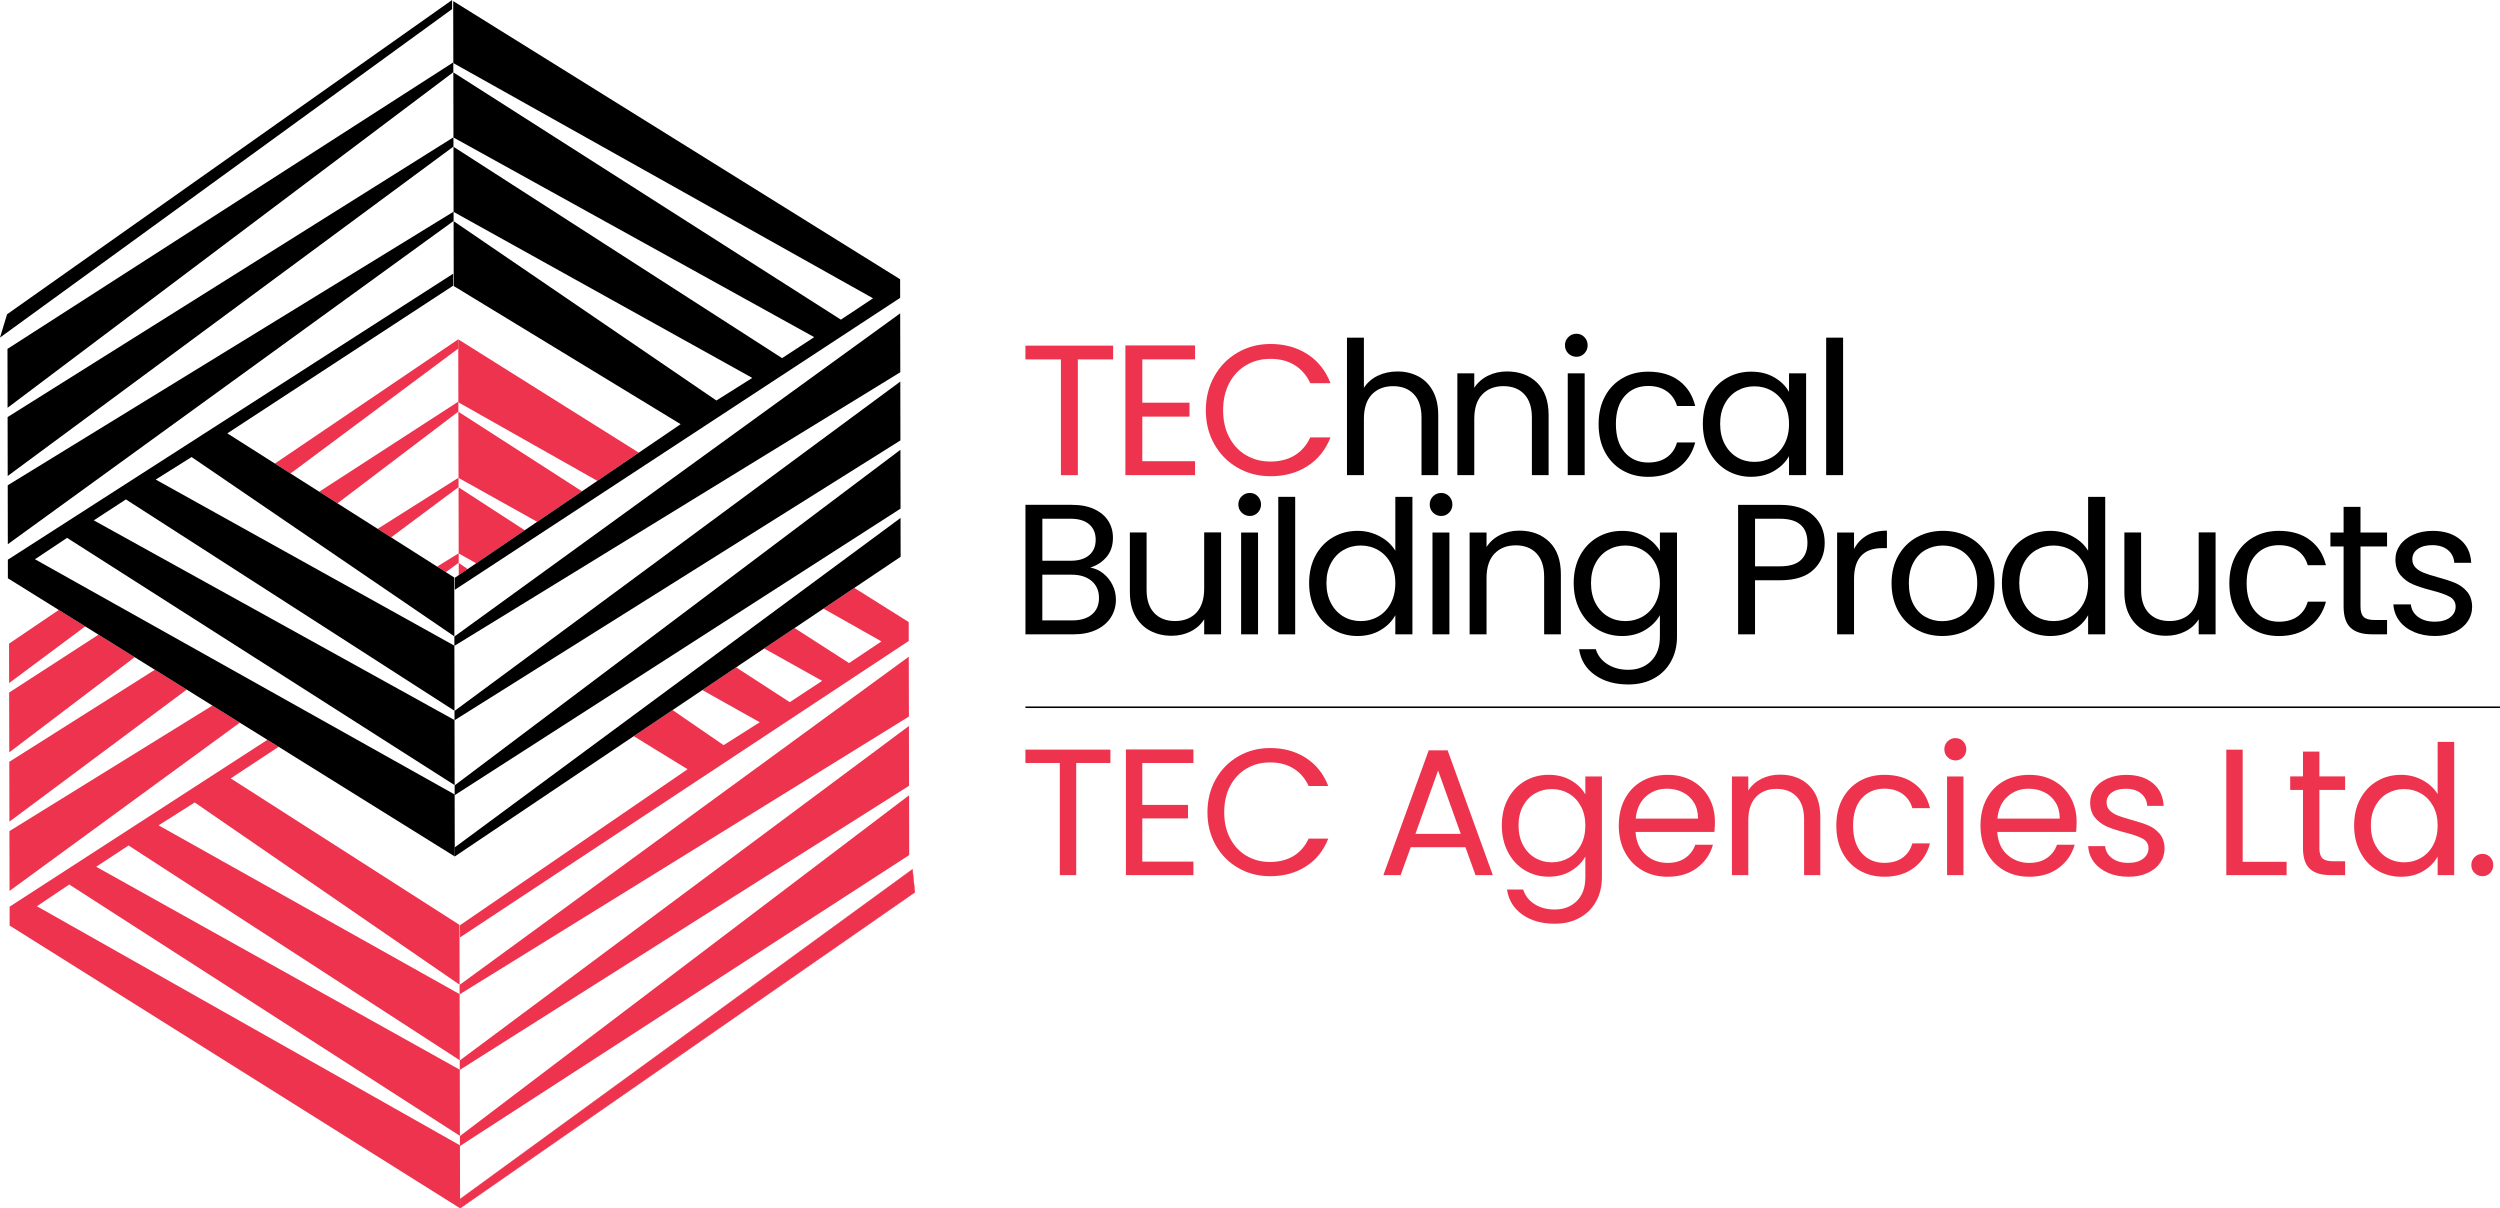 <svg xmlns="http://www.w3.org/2000/svg" id="Layer_2" width="1003.19" height="484.93" viewBox="0 0 1003.19 484.93"><defs><style>.cls-1{fill:none;}.cls-2,.cls-3{fill:#ee334e;}.cls-3{stroke:#ee334e;stroke-linecap:round;stroke-linejoin:round;stroke-width:.15px;}</style></defs><g id="Layer_1-2"><path class="cls-2" d="M446.67,138.7v5.52h-14.16v46.45h-6.79v-46.45h-14.24v-5.52h35.19Z"></path><path class="cls-2" d="M458.38,144.22v17.37h18.94v5.59h-18.94v17.89h21.17v5.59h-27.96v-52.04h27.96v5.59h-21.17Z"></path><path class="cls-2" d="M487.3,150.96c2.28-4.05,5.4-7.22,9.36-9.5,3.95-2.29,8.34-3.43,13.16-3.43,5.67,0,10.61,1.37,14.84,4.1s7.31,6.61,9.24,11.63h-8.12c-1.44-3.13-3.52-5.54-6.23-7.23-2.71-1.69-5.95-2.53-9.73-2.53s-6.88.85-9.76,2.53c-2.89,1.69-5.15,4.09-6.79,7.19-1.64,3.11-2.46,6.75-2.46,10.92s.82,7.74,2.46,10.85,3.9,5.51,6.79,7.19c2.88,1.69,6.14,2.53,9.76,2.53s7.02-.83,9.73-2.5c2.71-1.67,4.78-4.06,6.23-7.19h8.12c-1.94,4.97-5.02,8.81-9.24,11.52-4.22,2.71-9.17,4.06-14.84,4.06-4.82,0-9.21-1.13-13.16-3.39-3.95-2.26-7.07-5.41-9.36-9.43-2.29-4.03-3.43-8.57-3.43-13.64s1.14-9.63,3.43-13.68Z"></path><path d="M569.16,151.04c2.48,1.32,4.44,3.29,5.85,5.93,1.42,2.64,2.12,5.84,2.12,9.62v24.08h-6.71v-23.11c0-4.08-1.02-7.19-3.06-9.36-2.04-2.16-4.82-3.24-8.35-3.24s-6.42,1.12-8.54,3.35c-2.11,2.24-3.17,5.49-3.17,9.77v22.59h-6.79v-55.17h6.79v20.13c1.34-2.09,3.19-3.7,5.55-4.85,2.36-1.14,5.01-1.72,7.94-1.72,3.08,0,5.86.66,8.35,1.98Z"></path><path d="M616.8,153.57c3.08,3.01,4.62,7.34,4.62,13.01v24.08h-6.71v-23.11c0-4.08-1.02-7.19-3.06-9.36-2.04-2.16-4.82-3.24-8.35-3.24s-6.42,1.12-8.54,3.35c-2.11,2.24-3.17,5.49-3.17,9.77v22.59h-6.79v-40.85h6.79v5.81c1.34-2.09,3.17-3.7,5.48-4.85,2.31-1.14,4.86-1.72,7.64-1.72,4.97,0,9,1.51,12.08,4.51Z"></path><path d="M629.32,141.83c-.89-.89-1.34-1.99-1.34-3.28s.45-2.39,1.34-3.28c.9-.89,1.99-1.34,3.28-1.34s2.3.45,3.17,1.34c.87.89,1.31,1.99,1.31,3.28s-.44,2.39-1.31,3.28c-.87.89-1.93,1.34-3.17,1.34s-2.39-.45-3.28-1.34ZM635.89,149.81v40.85h-6.79v-40.85h6.79Z"></path><path d="M644.01,159.09c1.69-3.16,4.04-5.6,7.05-7.34,3.01-1.74,6.45-2.61,10.32-2.61,5.02,0,9.16,1.22,12.41,3.65s5.41,5.81,6.45,10.14h-7.3c-.7-2.49-2.05-4.45-4.06-5.89-2.01-1.44-4.51-2.16-7.49-2.16-3.88,0-7.01,1.33-9.39,3.99s-3.58,6.42-3.58,11.29,1.19,8.72,3.58,11.41,5.52,4.03,9.39,4.03c2.98,0,5.47-.69,7.45-2.09,1.99-1.39,3.36-3.38,4.1-5.96h7.3c-1.09,4.17-3.28,7.52-6.56,10.03s-7.38,3.77-12.3,3.77c-3.88,0-7.32-.87-10.32-2.61-3.01-1.74-5.36-4.2-7.05-7.38s-2.53-6.91-2.53-11.18.84-7.91,2.53-11.07Z"></path><path d="M685.83,159.09c1.69-3.16,4.01-5.6,6.97-7.34,2.96-1.74,6.25-2.61,9.88-2.61s6.68.77,9.32,2.31c2.64,1.54,4.6,3.48,5.89,5.81v-7.45h6.86v40.85h-6.86v-7.61c-1.34,2.39-3.34,4.36-6,5.93s-5.75,2.35-9.28,2.35-6.91-.89-9.84-2.68c-2.93-1.79-5.24-4.3-6.93-7.53-1.69-3.23-2.53-6.91-2.53-11.03s.84-7.84,2.53-11ZM716.03,162.11c-1.24-2.29-2.92-4.04-5.03-5.26-2.11-1.22-4.44-1.83-6.97-1.83s-4.85.6-6.93,1.79-3.75,2.93-4.99,5.22c-1.24,2.29-1.86,4.97-1.86,8.05s.62,5.85,1.86,8.16c1.24,2.31,2.91,4.08,4.99,5.29,2.09,1.22,4.4,1.82,6.93,1.82s4.86-.61,6.97-1.82c2.11-1.22,3.79-2.98,5.03-5.29,1.24-2.31,1.86-5.01,1.86-8.09s-.62-5.76-1.86-8.05Z"></path><path d="M739.59,135.49v55.17h-6.79v-55.17h6.79Z"></path><rect x="411.48" y="283.49" width="591.71" height=".62"></rect><path class="cls-2" d="M445.58,300.81v5.35h-13.72v45.01h-6.58v-45.01h-13.8v-5.35h34.1Z"></path><path class="cls-2" d="M458.37,306.16v16.83h18.35v5.42h-18.35v17.34h20.52v5.42h-27.09v-50.43h27.09v5.42h-20.52Z"></path><path class="cls-2" d="M487.84,312.7c2.21-3.93,5.24-7,9.07-9.21,3.83-2.21,8.08-3.32,12.75-3.32,5.49,0,10.28,1.32,14.38,3.97,4.09,2.65,7.08,6.41,8.96,11.27h-7.87c-1.4-3.03-3.41-5.37-6.03-7.01s-5.77-2.46-9.43-2.46-6.67.82-9.46,2.46-4.98,3.96-6.57,6.97c-1.59,3.01-2.39,6.54-2.39,10.58s.8,7.5,2.39,10.51,3.78,5.34,6.57,6.97c2.79,1.64,5.95,2.46,9.46,2.46s6.8-.81,9.43-2.42c2.63-1.61,4.64-3.94,6.03-6.97h7.87c-1.88,4.82-4.86,8.54-8.96,11.16-4.09,2.63-8.88,3.94-14.38,3.94-4.67,0-8.92-1.1-12.75-3.29-3.83-2.19-6.85-5.24-9.07-9.14-2.21-3.9-3.32-8.31-3.32-13.22s1.11-9.33,3.32-13.26Z"></path><path class="cls-2" d="M588.05,339.97h-21.96l-4.05,11.2h-6.93l18.2-50.07h7.59l18.13,50.07h-6.94l-4.04-11.2ZM586.17,334.62l-9.1-25.43-9.1,25.43h18.2Z"></path><path class="cls-2" d="M630.42,313.16c2.58,1.49,4.49,3.37,5.74,5.63v-7.22h6.65v40.46c0,3.61-.77,6.83-2.31,9.64s-3.74,5.02-6.61,6.61-6.2,2.39-10.01,2.39c-5.2,0-9.54-1.23-13.01-3.69-3.47-2.45-5.52-5.8-6.14-10.04h6.5c.72,2.41,2.21,4.34,4.48,5.82,2.27,1.47,4.99,2.2,8.17,2.2,3.61,0,6.56-1.13,8.85-3.4,2.29-2.27,3.43-5.44,3.43-9.54v-8.31c-1.3,2.31-3.23,4.24-5.78,5.78-2.55,1.54-5.54,2.31-8.96,2.31s-6.71-.87-9.57-2.6c-2.87-1.73-5.12-4.16-6.75-7.3-1.64-3.13-2.46-6.69-2.46-10.69s.82-7.6,2.46-10.65c1.64-3.06,3.89-5.43,6.75-7.12,2.86-1.69,6.06-2.53,9.57-2.53s6.42.75,9,2.24ZM634.35,323.5c-1.2-2.22-2.83-3.91-4.88-5.1-2.05-1.18-4.3-1.77-6.75-1.77s-4.7.58-6.72,1.73c-2.02,1.16-3.64,2.84-4.84,5.06-1.2,2.22-1.81,4.82-1.81,7.8s.6,5.67,1.81,7.91c1.2,2.24,2.82,3.95,4.84,5.13,2.02,1.18,4.26,1.77,6.72,1.77s4.71-.59,6.75-1.77,3.67-2.89,4.88-5.13c1.2-2.24,1.81-4.85,1.81-7.84s-.6-5.59-1.81-7.8Z"></path><path class="cls-2" d="M687.96,333.83h-31.65c.24,3.9,1.58,6.95,4.01,9.14,2.43,2.19,5.38,3.29,8.85,3.29,2.84,0,5.21-.66,7.11-1.99s3.24-3.09,4.01-5.31h7.08c-1.06,3.81-3.18,6.9-6.36,9.28-3.18,2.39-7.13,3.58-11.85,3.58-3.76,0-7.12-.84-10.08-2.53s-5.29-4.08-6.97-7.19c-1.69-3.11-2.53-6.71-2.53-10.8s.82-7.68,2.46-10.76c1.64-3.08,3.94-5.46,6.9-7.12s6.37-2.49,10.22-2.49,7.08.82,9.97,2.46,5.12,3.89,6.68,6.75c1.57,2.87,2.35,6.1,2.35,9.72,0,1.25-.07,2.58-.22,3.97ZM679.72,322.02c-1.11-1.81-2.61-3.18-4.52-4.12s-4.01-1.41-6.32-1.41c-3.32,0-6.15,1.06-8.49,3.18-2.34,2.12-3.67,5.06-4.01,8.81h25c0-2.51-.55-4.66-1.66-6.47Z"></path><path class="cls-2" d="M725.96,315.22c2.99,2.91,4.48,7.12,4.48,12.61v23.34h-6.5v-22.4c0-3.95-.99-6.97-2.96-9.07s-4.67-3.14-8.09-3.14-6.23,1.08-8.27,3.25c-2.05,2.17-3.07,5.32-3.07,9.46v21.89h-6.57v-39.59h6.57v5.63c1.3-2.02,3.07-3.59,5.31-4.7,2.24-1.11,4.71-1.66,7.41-1.66,4.82,0,8.72,1.46,11.7,4.37Z"></path><path class="cls-2" d="M739.33,320.57c1.64-3.06,3.91-5.43,6.83-7.12s6.25-2.53,10.01-2.53c4.86,0,8.87,1.18,12.03,3.54s5.24,5.63,6.25,9.82h-7.08c-.68-2.41-1.99-4.31-3.94-5.71-1.95-1.39-4.37-2.09-7.26-2.09-3.76,0-6.79,1.29-9.1,3.86-2.31,2.58-3.47,6.23-3.47,10.95s1.16,8.45,3.47,11.05c2.31,2.6,5.35,3.9,9.1,3.9,2.89,0,5.3-.67,7.23-2.02s3.25-3.27,3.97-5.78h7.08c-1.06,4.05-3.18,7.29-6.36,9.72-3.18,2.43-7.15,3.65-11.92,3.65-3.76,0-7.09-.84-10.01-2.53s-5.19-4.07-6.83-7.15c-1.64-3.08-2.46-6.69-2.46-10.83s.82-7.67,2.46-10.73Z"></path><path class="cls-2" d="M781.52,303.84c-.87-.87-1.3-1.93-1.3-3.18s.43-2.31,1.3-3.18c.87-.87,1.93-1.3,3.18-1.3s2.23.43,3.07,1.3c.84.87,1.26,1.93,1.26,3.18s-.42,2.31-1.26,3.18c-.84.87-1.87,1.3-3.07,1.3s-2.31-.44-3.18-1.3ZM787.88,311.58v39.59h-6.57v-39.59h6.57Z"></path><path class="cls-2" d="M833.1,333.83h-31.65c.24,3.9,1.58,6.95,4.01,9.14,2.43,2.19,5.38,3.29,8.85,3.29,2.84,0,5.21-.66,7.11-1.99s3.24-3.09,4.01-5.31h7.08c-1.06,3.81-3.18,6.9-6.36,9.28-3.18,2.39-7.13,3.58-11.85,3.58-3.76,0-7.12-.84-10.08-2.53s-5.29-4.08-6.97-7.19c-1.69-3.11-2.53-6.71-2.53-10.8s.82-7.68,2.46-10.76c1.64-3.08,3.94-5.46,6.9-7.12s6.37-2.49,10.22-2.49,7.08.82,9.97,2.46,5.12,3.89,6.68,6.75c1.57,2.87,2.35,6.1,2.35,9.72,0,1.25-.07,2.58-.22,3.97ZM824.86,322.02c-1.11-1.81-2.61-3.18-4.52-4.12s-4.01-1.41-6.32-1.41c-3.32,0-6.15,1.06-8.49,3.18-2.34,2.12-3.67,5.06-4.01,8.81h25c0-2.51-.55-4.66-1.66-6.47Z"></path><path class="cls-2" d="M845.96,350.26c-2.41-1.04-4.31-2.48-5.71-4.34-1.4-1.85-2.17-3.98-2.31-6.39h6.79c.19,1.97,1.12,3.59,2.78,4.84s3.84,1.88,6.54,1.88c2.5,0,4.48-.55,5.92-1.66s2.17-2.5,2.17-4.19-.77-3.02-2.31-3.86c-1.54-.84-3.93-1.67-7.15-2.49-2.94-.77-5.34-1.55-7.19-2.35-1.85-.8-3.44-1.97-4.77-3.54-1.32-1.56-1.99-3.62-1.99-6.17,0-2.02.6-3.88,1.81-5.56,1.2-1.69,2.91-3.02,5.13-4.01,2.21-.99,4.74-1.48,7.59-1.48,4.38,0,7.92,1.11,10.62,3.33,2.7,2.21,4.14,5.25,4.34,9.1h-6.58c-.14-2.07-.97-3.73-2.49-4.98-1.52-1.25-3.55-1.88-6.1-1.88-2.36,0-4.24.5-5.64,1.52s-2.09,2.34-2.09,3.97c0,1.3.42,2.37,1.26,3.21s1.9,1.52,3.18,2.02c1.27.5,3.04,1.07,5.31,1.7,2.84.77,5.15,1.53,6.94,2.27,1.78.75,3.31,1.87,4.59,3.36,1.27,1.49,1.94,3.44,1.99,5.85,0,2.17-.6,4.12-1.81,5.85-1.2,1.73-2.9,3.09-5.1,4.08-2.19.99-4.71,1.48-7.55,1.48-3.03,0-5.76-.52-8.17-1.55Z"></path><path class="cls-2" d="M899.93,345.82h17.63v5.35h-24.2v-50.35h6.57v45.01Z"></path><path class="cls-2" d="M930.71,316.99v23.34c0,1.93.41,3.29,1.23,4.08.82.79,2.24,1.19,4.26,1.19h4.84v5.56h-5.92c-3.66,0-6.41-.84-8.24-2.53s-2.75-4.46-2.75-8.31v-23.34h-5.13v-5.42h5.13v-9.97h6.58v9.97h10.33v5.42h-10.33Z"></path><path class="cls-2" d="M947.11,320.57c1.64-3.06,3.89-5.43,6.75-7.12,2.86-1.69,6.08-2.53,9.64-2.53,3.08,0,5.95.71,8.6,2.13,2.65,1.42,4.67,3.29,6.07,5.6v-20.95h6.65v53.46h-6.65v-7.44c-1.3,2.36-3.23,4.3-5.78,5.82-2.55,1.52-5.54,2.28-8.96,2.28s-6.71-.87-9.57-2.6c-2.87-1.73-5.12-4.16-6.75-7.3-1.64-3.13-2.46-6.69-2.46-10.69s.82-7.6,2.46-10.65ZM976.36,323.5c-1.2-2.22-2.83-3.91-4.88-5.1-2.05-1.18-4.3-1.77-6.75-1.77s-4.7.58-6.72,1.73c-2.02,1.16-3.64,2.84-4.84,5.06-1.2,2.22-1.81,4.82-1.81,7.8s.6,5.67,1.81,7.91c1.2,2.24,2.82,3.95,4.84,5.13,2.02,1.18,4.26,1.77,6.72,1.77s4.71-.59,6.75-1.77,3.67-2.89,4.88-5.13c1.2-2.24,1.81-4.85,1.81-7.84s-.6-5.59-1.81-7.8Z"></path><path class="cls-2" d="M992.98,350.3c-.87-.87-1.3-1.93-1.3-3.18s.43-2.31,1.3-3.18c.87-.87,1.93-1.3,3.18-1.3s2.23.43,3.07,1.3c.84.87,1.26,1.93,1.26,3.18s-.42,2.31-1.26,3.18c-.84.87-1.87,1.3-3.07,1.3s-2.31-.44-3.18-1.3Z"></path><path d="M442.68,230.09c1.57,1.24,2.81,2.78,3.73,4.62.92,1.84,1.38,3.8,1.38,5.89,0,2.64-.67,5.01-2.01,7.12s-3.29,3.78-5.85,4.99c-2.56,1.22-5.58,1.83-9.06,1.83h-19.38v-51.96h18.64c3.53,0,6.54.58,9.02,1.75,2.48,1.17,4.35,2.75,5.59,4.73,1.24,1.99,1.86,4.22,1.86,6.71,0,3.08-.83,5.63-2.5,7.64-1.66,2.01-3.86,3.47-6.6,4.36,1.89.3,3.62,1.07,5.18,2.31ZM418.27,225.01h11.41c3.18,0,5.64-.75,7.38-2.24,1.74-1.49,2.61-3.55,2.61-6.19s-.87-4.7-2.61-6.19c-1.74-1.49-4.25-2.24-7.53-2.24h-11.26v16.85ZM438.17,246.56c1.89-1.59,2.83-3.8,2.83-6.63s-1-5.16-2.98-6.82c-1.99-1.67-4.65-2.5-7.98-2.5h-11.78v18.34h12c3.38,0,6.01-.79,7.9-2.39Z"></path><path d="M489.99,213.68v40.85h-6.78v-6.04c-1.29,2.09-3.09,3.72-5.41,4.88-2.31,1.17-4.86,1.75-7.64,1.75-3.18,0-6.04-.66-8.57-1.98-2.53-1.32-4.53-3.29-6-5.93-1.47-2.63-2.2-5.84-2.2-9.62v-23.93h6.71v23.03c0,4.03,1.02,7.12,3.06,9.28,2.04,2.16,4.82,3.24,8.35,3.24s6.48-1.12,8.57-3.35c2.09-2.24,3.13-5.49,3.13-9.77v-22.44h6.78Z"></path><path d="M498.26,205.71c-.89-.89-1.34-1.99-1.34-3.28s.45-2.39,1.34-3.28c.9-.89,1.99-1.34,3.28-1.34s2.3.45,3.17,1.34c.87.89,1.31,1.99,1.31,3.28s-.44,2.39-1.31,3.28c-.87.89-1.93,1.34-3.17,1.34s-2.39-.45-3.28-1.34ZM504.82,213.68v40.85h-6.79v-40.85h6.79Z"></path><path d="M519.73,199.37v55.17h-6.79v-55.17h6.79Z"></path><path d="M527.86,222.97c1.69-3.16,4.01-5.6,6.97-7.34,2.96-1.74,6.28-2.61,9.95-2.61,3.18,0,6.14.73,8.87,2.2,2.73,1.47,4.82,3.39,6.26,5.78v-21.62h6.86v55.17h-6.86v-7.68c-1.34,2.44-3.33,4.44-5.97,6-2.63,1.57-5.72,2.35-9.24,2.35s-6.92-.89-9.88-2.68c-2.96-1.79-5.28-4.3-6.97-7.53-1.69-3.23-2.53-6.91-2.53-11.03s.84-7.84,2.53-11ZM558.05,225.99c-1.24-2.29-2.92-4.04-5.03-5.26-2.11-1.22-4.44-1.83-6.97-1.83s-4.85.6-6.93,1.79-3.75,2.93-4.99,5.22c-1.24,2.29-1.86,4.97-1.86,8.05s.62,5.85,1.86,8.16c1.24,2.31,2.91,4.08,4.99,5.29,2.09,1.22,4.4,1.82,6.93,1.82s4.86-.61,6.97-1.82c2.11-1.22,3.79-2.98,5.03-5.29,1.24-2.31,1.86-5.01,1.86-8.09s-.62-5.76-1.86-8.05Z"></path><path d="M575.05,205.71c-.89-.89-1.34-1.99-1.34-3.28s.45-2.39,1.34-3.28c.9-.89,1.99-1.34,3.28-1.34s2.3.45,3.17,1.34c.87.89,1.31,1.99,1.31,3.28s-.44,2.39-1.31,3.28c-.87.89-1.93,1.34-3.17,1.34s-2.39-.45-3.28-1.34ZM581.61,213.68v40.85h-6.79v-40.85h6.79Z"></path><path d="M621.72,217.45c3.08,3.01,4.62,7.34,4.62,13.01v24.08h-6.71v-23.11c0-4.08-1.02-7.19-3.06-9.36-2.04-2.16-4.82-3.24-8.35-3.24s-6.42,1.12-8.54,3.35c-2.11,2.24-3.17,5.49-3.17,9.77v22.59h-6.79v-40.85h6.79v5.81c1.34-2.09,3.17-3.7,5.48-4.85,2.31-1.14,4.86-1.72,7.64-1.72,4.97,0,9,1.51,12.08,4.51Z"></path><path d="M660.15,215.32c2.66,1.54,4.63,3.48,5.93,5.81v-7.45h6.86v41.75c0,3.73-.79,7.05-2.39,9.95-1.59,2.91-3.86,5.18-6.82,6.82s-6.4,2.46-10.32,2.46c-5.37,0-9.84-1.27-13.42-3.8s-5.69-5.99-6.34-10.36h6.71c.75,2.49,2.28,4.48,4.62,6,2.34,1.51,5.15,2.27,8.43,2.27,3.73,0,6.77-1.17,9.13-3.5,2.36-2.34,3.54-5.62,3.54-9.84v-8.57c-1.34,2.39-3.33,4.37-5.97,5.97-2.63,1.59-5.72,2.39-9.24,2.39s-6.92-.89-9.88-2.68c-2.96-1.79-5.28-4.3-6.97-7.53-1.69-3.23-2.53-6.91-2.53-11.03s.84-7.84,2.53-11,4.01-5.6,6.97-7.34c2.96-1.74,6.25-2.61,9.88-2.61s6.62.77,9.28,2.31ZM664.21,225.99c-1.24-2.29-2.92-4.04-5.03-5.26-2.11-1.22-4.44-1.83-6.97-1.83s-4.85.6-6.93,1.79-3.75,2.93-4.99,5.22c-1.24,2.29-1.86,4.97-1.86,8.05s.62,5.85,1.86,8.16c1.24,2.31,2.91,4.08,4.99,5.29,2.09,1.22,4.4,1.82,6.93,1.82s4.86-.61,6.97-1.82c2.11-1.22,3.79-2.98,5.03-5.29,1.24-2.31,1.86-5.01,1.86-8.09s-.62-5.76-1.86-8.05Z"></path><path d="M727.77,228.56c-2.96,2.86-7.47,4.29-13.53,4.29h-9.99v21.7h-6.79v-51.96h16.78c5.86,0,10.32,1.42,13.38,4.25,3.06,2.83,4.59,6.49,4.59,10.96s-1.48,7.92-4.44,10.77ZM722.59,224.79c1.79-1.64,2.69-3.97,2.69-7.01,0-6.41-3.68-9.62-11.03-9.62h-9.99v19.09h9.99c3.78,0,6.56-.82,8.35-2.46Z"></path><path d="M749.09,214.88c2.21-1.29,4.91-1.94,8.09-1.94v7.01h-1.79c-7.61,0-11.41,4.13-11.41,12.38v22.22h-6.79v-40.85h6.79v6.63c1.19-2.33,2.89-4.15,5.11-5.44Z"></path><path d="M769,252.6c-3.11-1.74-5.54-4.21-7.31-7.42-1.76-3.21-2.65-6.92-2.65-11.15s.91-7.87,2.72-11.07c1.81-3.21,4.29-5.67,7.42-7.38s6.64-2.57,10.51-2.57,7.38.86,10.51,2.57c3.13,1.71,5.6,4.16,7.42,7.34,1.81,3.18,2.72,6.88,2.72,11.11s-.93,7.94-2.79,11.15c-1.86,3.21-4.39,5.68-7.57,7.42-3.18,1.74-6.71,2.61-10.59,2.61s-7.3-.87-10.4-2.61ZM786.25,247.53c2.14-1.14,3.86-2.86,5.18-5.14s1.98-5.07,1.98-8.35-.65-6.06-1.94-8.35c-1.29-2.28-2.98-3.99-5.07-5.1-2.09-1.12-4.35-1.68-6.78-1.68s-4.76.56-6.82,1.68c-2.06,1.12-3.72,2.82-4.96,5.1-1.24,2.29-1.86,5.07-1.86,8.35s.61,6.14,1.82,8.43c1.22,2.29,2.85,3.99,4.88,5.11,2.04,1.12,4.28,1.68,6.71,1.68s4.72-.57,6.86-1.71Z"></path><path d="M805.86,222.97c1.69-3.16,4.01-5.6,6.97-7.34,2.96-1.74,6.28-2.61,9.95-2.61,3.18,0,6.14.73,8.87,2.2,2.73,1.47,4.82,3.39,6.26,5.78v-21.62h6.86v55.17h-6.86v-7.68c-1.34,2.44-3.33,4.44-5.97,6-2.63,1.57-5.72,2.35-9.24,2.35s-6.92-.89-9.88-2.68c-2.96-1.79-5.28-4.3-6.97-7.53-1.69-3.23-2.53-6.91-2.53-11.03s.84-7.84,2.53-11ZM836.06,225.99c-1.24-2.29-2.92-4.04-5.03-5.26-2.11-1.22-4.44-1.83-6.97-1.83s-4.85.6-6.93,1.79-3.75,2.93-4.99,5.22c-1.24,2.29-1.86,4.97-1.86,8.05s.62,5.85,1.86,8.16c1.24,2.31,2.91,4.08,4.99,5.29,2.09,1.22,4.4,1.82,6.93,1.82s4.86-.61,6.97-1.82c2.11-1.22,3.79-2.98,5.03-5.29,1.24-2.31,1.86-5.01,1.86-8.09s-.62-5.76-1.86-8.05Z"></path><path d="M889.06,213.68v40.85h-6.78v-6.04c-1.29,2.09-3.09,3.72-5.41,4.88-2.31,1.17-4.86,1.75-7.64,1.75-3.18,0-6.04-.66-8.57-1.98-2.53-1.32-4.53-3.29-6-5.93-1.47-2.63-2.2-5.84-2.2-9.62v-23.93h6.71v23.03c0,4.03,1.02,7.12,3.06,9.28,2.04,2.16,4.82,3.24,8.35,3.24s6.48-1.12,8.57-3.35c2.09-2.24,3.13-5.49,3.13-9.77v-22.44h6.78Z"></path><path d="M897.11,222.97c1.69-3.16,4.04-5.6,7.05-7.34,3.01-1.74,6.45-2.61,10.32-2.61,5.02,0,9.16,1.22,12.41,3.65,3.26,2.44,5.41,5.81,6.45,10.14h-7.3c-.7-2.49-2.05-4.45-4.06-5.89-2.01-1.44-4.51-2.16-7.49-2.16-3.88,0-7.01,1.33-9.39,3.99-2.39,2.66-3.58,6.42-3.58,11.29s1.19,8.72,3.58,11.41,5.52,4.03,9.39,4.03c2.98,0,5.47-.69,7.45-2.09,1.99-1.39,3.36-3.38,4.1-5.96h7.3c-1.09,4.17-3.28,7.52-6.56,10.03s-7.38,3.77-12.3,3.77c-3.88,0-7.32-.87-10.32-2.61-3.01-1.74-5.36-4.2-7.05-7.38s-2.53-6.91-2.53-11.18.84-7.91,2.53-11.07Z"></path><path d="M947.21,219.27v24.08c0,1.99.42,3.39,1.27,4.21.84.82,2.31,1.23,4.4,1.23h4.99v5.74h-6.11c-3.78,0-6.61-.87-8.5-2.61-1.89-1.74-2.83-4.6-2.83-8.57v-24.08h-5.29v-5.59h5.29v-10.29h6.78v10.29h10.66v5.59h-10.66Z"></path><path d="M968.69,253.61c-2.49-1.07-4.45-2.56-5.89-4.47-1.44-1.91-2.24-4.11-2.39-6.6h7.01c.2,2.04,1.15,3.7,2.87,4.99,1.71,1.29,3.96,1.94,6.75,1.94,2.58,0,4.62-.57,6.11-1.71,1.49-1.14,2.24-2.58,2.24-4.32s-.8-3.12-2.39-3.99c-1.59-.87-4.05-1.73-7.38-2.57-3.03-.79-5.5-1.6-7.42-2.42s-3.55-2.04-4.92-3.65c-1.37-1.61-2.05-3.74-2.05-6.37,0-2.09.62-4,1.86-5.74,1.24-1.74,3.01-3.12,5.29-4.14,2.28-1.02,4.9-1.53,7.83-1.53,4.52,0,8.17,1.14,10.96,3.43s4.28,5.42,4.47,9.39h-6.79c-.15-2.14-1.01-3.85-2.57-5.15-1.57-1.29-3.66-1.94-6.3-1.94-2.44,0-4.37.52-5.81,1.57-1.44,1.04-2.16,2.41-2.16,4.1,0,1.34.44,2.45,1.3,3.32s1.96,1.57,3.28,2.09c1.32.52,3.14,1.11,5.48,1.75,2.93.8,5.32,1.58,7.16,2.35,1.84.77,3.42,1.93,4.73,3.46,1.32,1.54,2,3.56,2.05,6.04,0,2.24-.62,4.25-1.86,6.04-1.24,1.79-3,3.2-5.26,4.21-2.26,1.02-4.86,1.53-7.79,1.53-3.13,0-5.94-.54-8.43-1.6Z"></path><polygon class="cls-1" points="304.87 289.82 281.83 276.91 269.89 284.93 290.36 299.01 304.87 289.82"></polygon><polygon class="cls-1" points="353.7 257.38 330.44 244.23 318.85 252.02 340.7 266.08 353.7 257.38"></polygon><polygon class="cls-1" points="329.9 273.21 306.64 260.22 295.38 267.79 316.91 281.76 329.9 273.21"></polygon><polygon class="cls-3" points="184.61 481.15 184.62 484.85 367.11 358.07 366.15 348.83 184.61 481.15"></polygon><polygon class="cls-1" points="182.5 231.86 184.08 230.78 184.07 225.88 187.66 228.35 191.08 226.03 184.06 222.09 184.01 195.55 210.56 212.77 215.55 209.38 184 191.77 184 195.47 156.94 215.63 175.41 227.36 184.06 222.01 184.07 225.8 178.9 229.58 182.28 231.73 182.28 232 182.5 232.13 182.5 231.86"></polygon><polygon class="cls-1" points="183.94 165.23 233.54 197.14 239.7 192.95 183.93 161.44 183.88 136.17 256.33 181.64 272.9 170.37 182.81 115.53 92.17 174.5 110.3 186.01 183.87 136.17 183.88 139.87 116.57 190 128.09 197.31 183.93 161.15 183.94 165.16 135.42 201.97 151.55 212.21 184 191.69 183.94 165.23"></polygon><polygon class="cls-2" points="184.62 484.85 184.56 459.87 184.56 459.87 184.56 459.58 14.8 363.65 27.79 354.93 184.55 455.79 184.5 429.25 38.6 347.81 51.58 339.27 184.49 425.46 184.44 399 184.43 399 184.43 398.92 63.63 331.19 78.13 322.01 184.43 395.14 184.38 371.13 92.58 312.35 111.81 299.68 107.3 296.87 3.85 363.83 3.86 371.4 184.62 484.85"></polygon><polygon class="cls-2" points="183.87 136.17 110.3 186.01 116.57 190 183.88 139.87 183.87 136.17"></polygon><polygon class="cls-2" points="3.63 258.28 3.66 274.1 34.19 251.36 23.58 244.76 3.63 258.28"></polygon><polygon class="cls-2" points="3.78 333.5 3.83 357.5 96.23 289.99 85.22 283.13 3.78 333.5"></polygon><polygon class="cls-2" points="184.06 222.01 175.41 227.36 178.9 229.58 184.07 225.8 184.06 222.01"></polygon><polygon class="cls-2" points="3.73 305.69 3.78 329.7 74.92 276.72 62.13 268.76 3.73 305.69"></polygon><polygon class="cls-2" points="184 191.77 184 191.77 184 191.69 151.55 212.21 156.94 215.63 184 195.47 184 191.77"></polygon><polygon class="cls-2" points="3.67 277.9 3.72 301.9 54.04 263.72 39.52 254.68 3.67 277.9"></polygon><polygon class="cls-2" points="183.93 161.15 128.09 197.31 135.42 201.97 183.94 165.16 183.93 161.15"></polygon><polygon class="cls-2" points="184.08 230.78 187.66 228.35 184.07 225.88 184.08 230.78"></polygon><polygon class="cls-2" points="184.06 222.09 191.08 226.03 210.56 212.77 184.01 195.55 184.06 222.09"></polygon><polygon class="cls-2" points="353.7 257.38 340.7 266.08 318.85 252.02 306.64 260.22 329.9 273.21 316.91 281.76 295.38 267.79 281.83 276.91 304.87 289.82 290.36 299.01 269.89 284.93 254.3 295.41 275.91 308.67 184.59 371.27 184.6 376.15 364.66 257.2 364.65 249.62 342.81 235.91 330.44 244.23 353.7 257.38"></polygon><polygon class="cls-2" points="183.93 161.44 239.7 192.95 256.33 181.64 183.88 136.17 183.93 161.44"></polygon><polygon class="cls-2" points="184 191.69 184 191.77 184 191.77 215.55 209.38 233.54 197.14 183.94 165.23 184 191.69"></polygon><polygon class="cls-2" points="184.44 399 364.73 287.53 364.67 263.52 184.43 395.21 184.43 398.92 184.43 399 184.44 399"></polygon><polygon class="cls-2" points="184.5 429.33 364.78 315.32 364.73 291.32 184.49 425.54 184.5 429.33"></polygon><polygon class="cls-2" points="184.56 459.87 364.84 343.12 364.79 319.12 184.55 455.87 184.56 459.58 184.56 459.87 184.56 459.87"></polygon><polygon points="182.49 343.68 182.48 340.03 182.48 340.03 182.44 318.8 14.02 224.41 26.91 215.83 182.44 315.06 182.39 289.02 182.39 289.02 182.39 288.94 37.64 208.81 50.52 200.4 182.38 285.22 182.33 259.17 182.33 259.17 182.33 259.09 62.48 192.44 76.88 183.4 182.33 255.36 182.28 232 182.28 231.73 178.9 229.58 175.41 227.36 156.94 215.63 151.55 212.21 135.42 201.97 128.09 197.31 116.57 190 110.3 186.01 92.17 174.5 91.21 173.9 181.86 114.63 181.85 109.82 3.15 224.59 3.16 231.77 3.16 232.05 23.58 244.76 34.19 251.36 39.52 254.68 54.04 263.72 62.13 268.76 74.92 276.72 85.22 283.13 96.23 289.99 107.3 296.87 111.81 299.68 182.49 343.68"></polygon><polygon points="181.42 3.64 181.41 0 2.84 126.11 2.23 128.11 0 135.46 2.24 133.83 181.42 3.64"></polygon><polygon points="182.01 84.94 3.1 194.73 3.14 218.37 182.02 88.67 182.01 85.02 182.01 85.02 182.01 84.94"></polygon><polygon points="181.97 58.81 181.96 55.09 3.05 167.36 3.09 191 181.97 58.81"></polygon><polygon points="181.91 28.97 181.9 25.02 3 140 3.04 163.63 181.91 28.97"></polygon><polygon points="181.86 .44 181.91 25.31 350.33 119.7 337.43 128.27 181.91 29.04 181.96 55.17 326.72 135.29 313.83 143.71 181.97 58.89 182.01 84.94 182.01 85.02 182.01 85.02 301.87 151.65 287.47 160.71 182.02 88.74 182.06 109.82 182.07 114.78 273.13 170.21 272.9 170.37 256.33 181.64 239.7 192.95 233.54 197.14 215.55 209.38 210.56 212.77 191.08 226.03 187.66 228.35 184.08 230.78 182.5 231.86 182.5 232.13 182.5 236.67 360.47 120.01 361.21 119.52 361.2 112.06 360.45 111.6 181.86 .44"></polygon><polygon points="182.48 340.03 182.48 340.03 182.49 343.68 254.3 295.41 269.89 284.93 281.83 276.91 295.38 267.79 306.64 260.22 318.85 252.02 330.44 244.23 342.81 235.91 361.4 223.42 361.37 207.84 360.63 208.39 182.48 340.03"></polygon><polygon points="182.33 255.43 182.33 259.09 182.33 259.17 182.33 259.17 360.52 149.83 361.27 149.38 361.22 125.74 360.48 126.28 182.33 255.43"></polygon><polygon points="182.38 285.29 182.39 288.94 182.39 289.02 182.39 289.02 360.57 177.2 361.32 176.74 361.27 153.11 360.53 153.66 182.38 285.29"></polygon><polygon points="182.44 315.15 182.44 319.09 360.62 204.58 361.37 204.1 361.32 180.48 360.58 181.04 182.44 315.15"></polygon></g></svg>